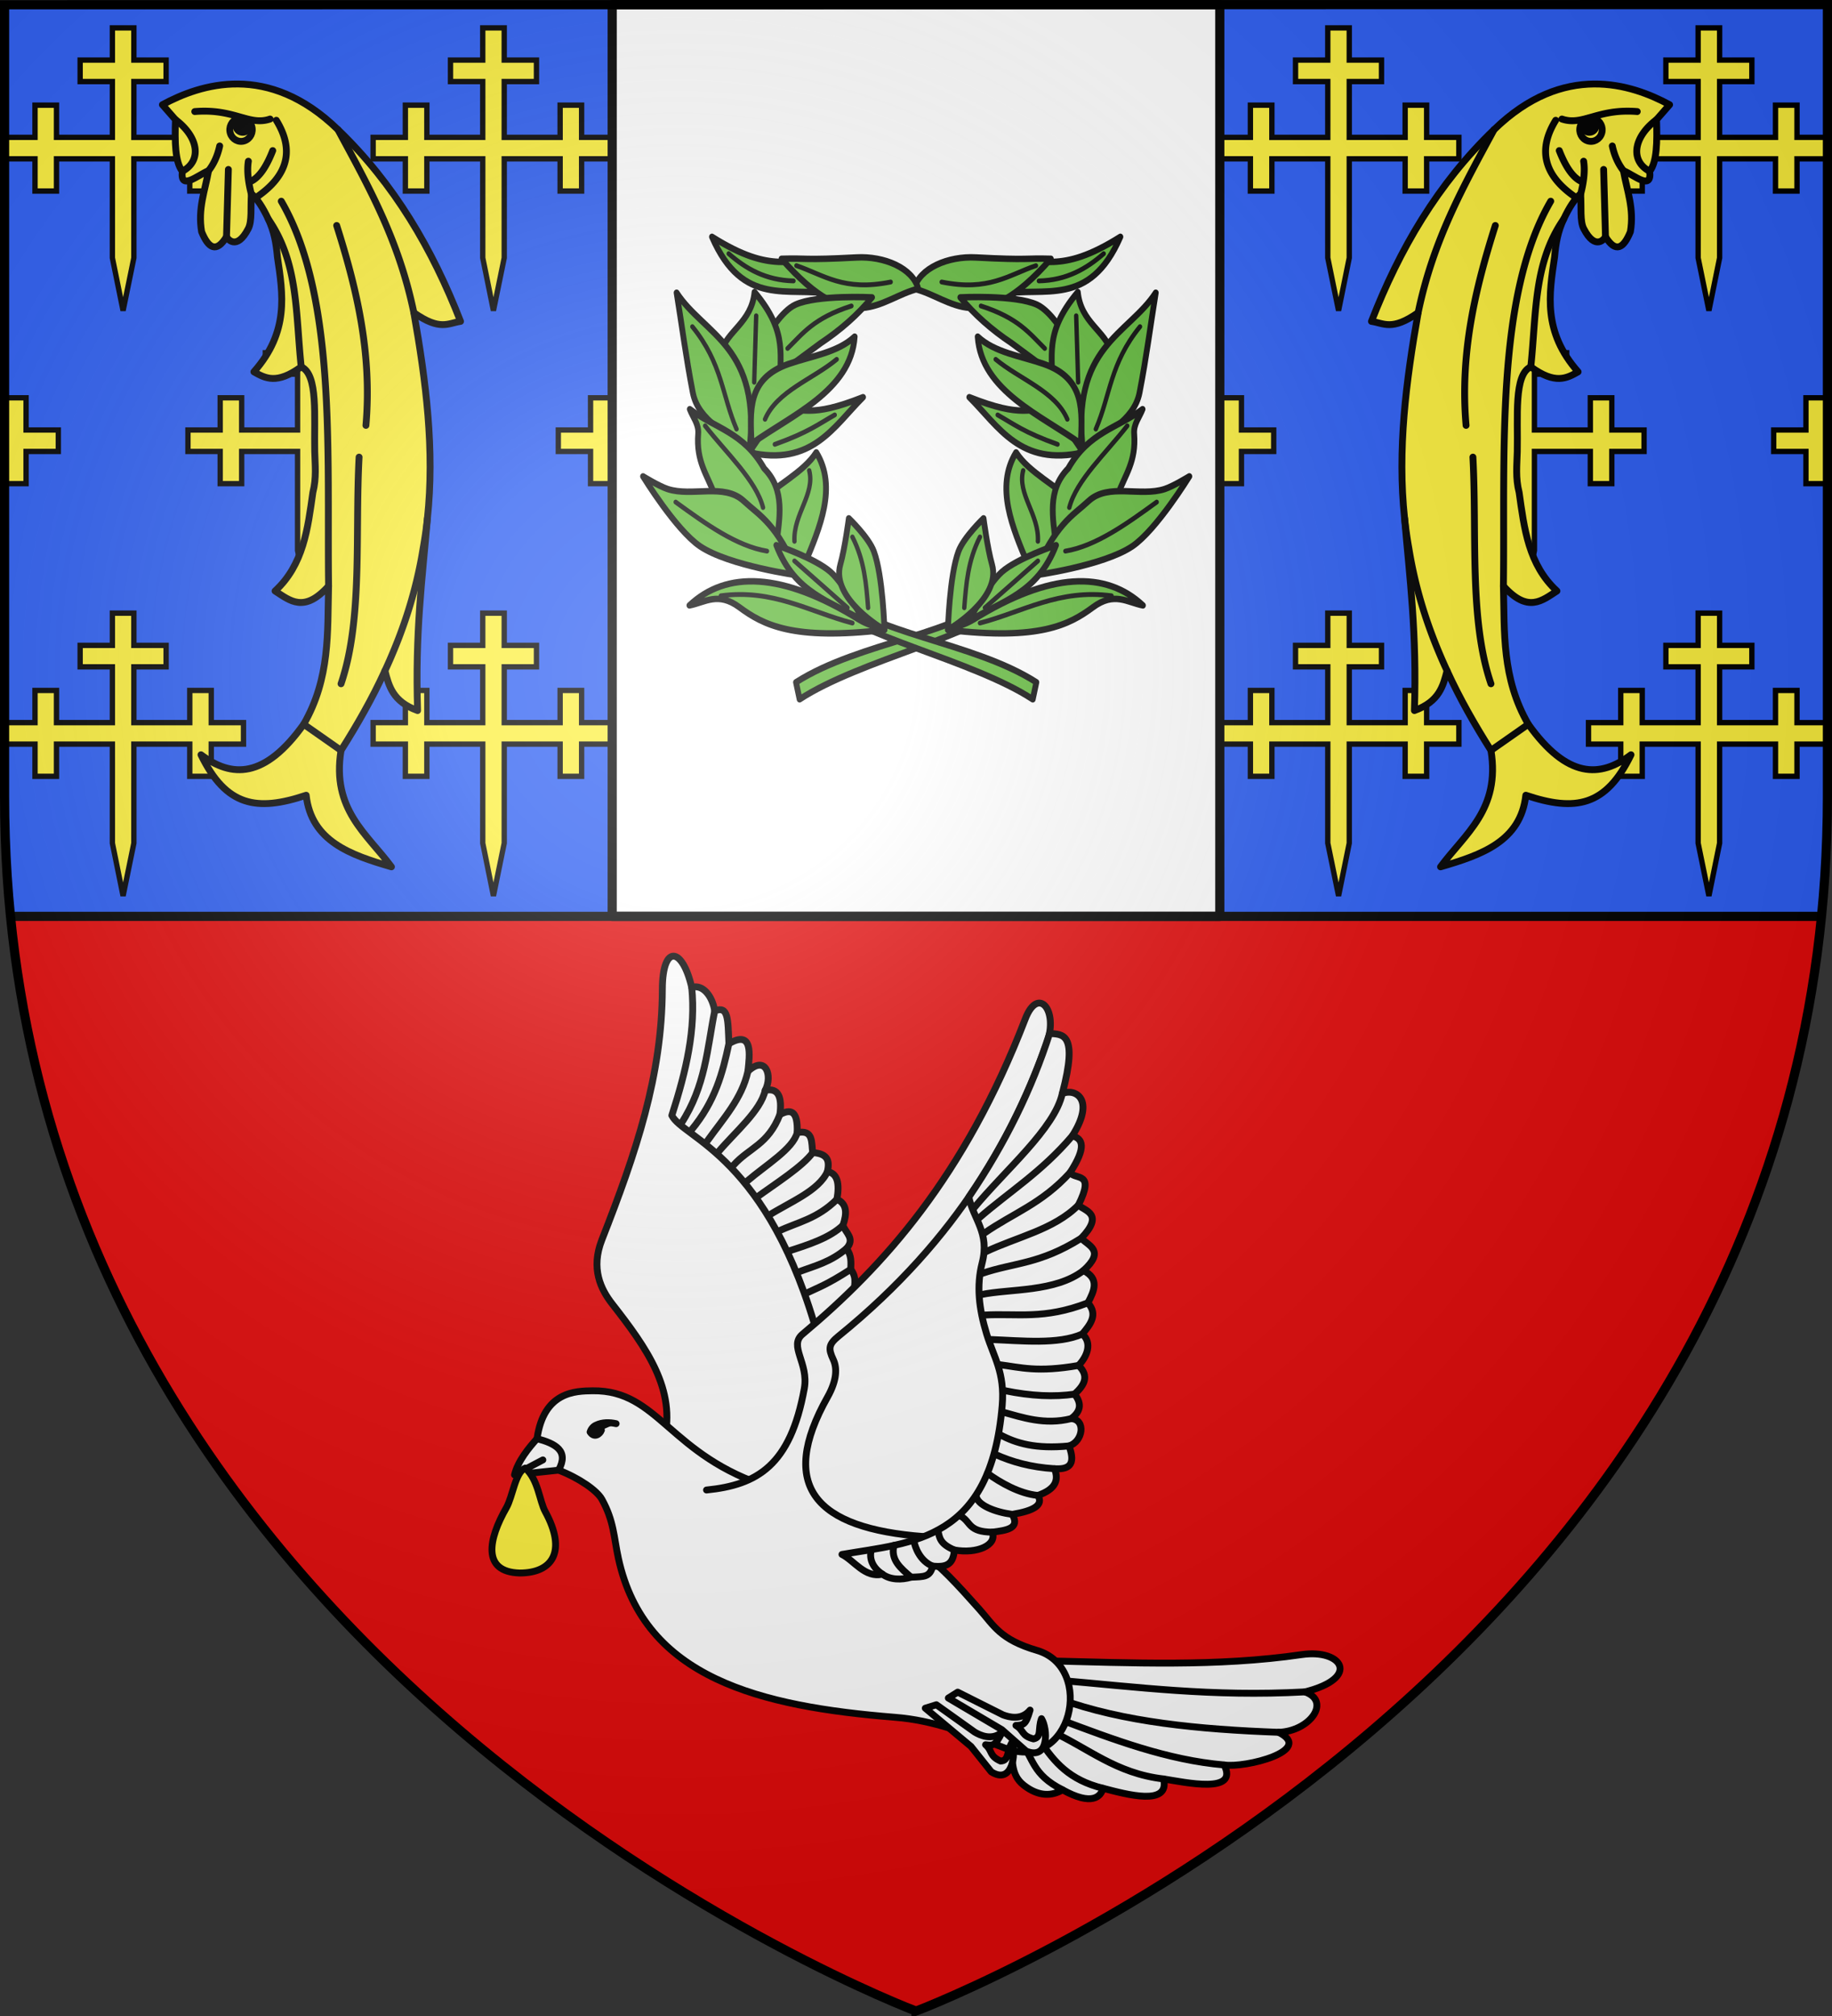 <svg xmlns="http://www.w3.org/2000/svg" xmlns:xlink="http://www.w3.org/1999/xlink" width="600" height="660"><rect width="100%" height="100%" fill="#333333" stroke="none"/><radialGradient id="d" cx="221.445" cy="226.331" r="300" gradientTransform="matrix(1.353 0 0 1.349 -77.63 -85.747)" gradientUnits="userSpaceOnUse"><stop offset="0" stop-color="#fff" stop-opacity=".314"/><stop offset=".19" stop-color="#fff" stop-opacity=".251"/><stop offset=".6" stop-color="#6b6b6b" stop-opacity=".125"/><stop offset="1" stop-opacity=".125"/></radialGradient><path fill="#2b5df2" fill-rule="evenodd" d="M1.5 1.5v259.246c0 13.518.669 26.504 1.938 39.254h593.125a395 395 0 0 0 1.937-39.254V1.5z"/><path fill="#fcef3c" stroke="#000" stroke-width="1.75" d="M165.14 9.132v10.543h10.561v7.029h-10.56v18.27h18.306V34.431h7.037v10.541h10.561v7.028h-10.56v10.543h-7.038V52h-18.306v32.424l-3.534 17.271-3.503-17.271V52H139.8v10.543h-7.04V52h-10.56v-7.028h10.56v-10.54h7.04v10.54h18.303v-18.27h-10.559v-7.028h10.559V9.132zm-121.296 0v10.543h10.56v7.029h-10.56v18.27h18.304V34.431h7.04v10.541h10.56v7.028h-10.56v10.543h-7.04V52H43.844v32.424l-3.533 17.271-3.504-17.271V52H18.502v10.543h-7.037V52H1.443v-7.028h10.022v-10.54h7.037v10.54h18.305v-18.27H26.248v-7.028h10.559V9.132zm181.945 95.802v10.541h10.56v7.03h-10.56v18.271h18.307v-10.543h7.037v10.543h10.56v7.027h-10.56v10.543h-7.037v-10.543h-18.307v32.424l-3.533 17.272-3.504-17.272v-32.424h-18.303v10.543h-7.039v-10.543h-10.56v-7.027h10.56v-10.543h7.04v10.543h18.302v-18.271h-10.559v-7.03h10.559v-10.54zm-121.297 0v10.541h10.56v7.03h-10.56v18.271h18.305v-10.543h7.039v10.543h10.56v7.027h-10.56v10.543h-7.04v-10.543h-18.304v32.424L100.96 197.5l-3.504-17.272v-32.424H79.15v10.543h-7.037v-10.543h-10.56v-7.027h10.56v-10.543h7.037v10.543h18.305v-18.271H86.897v-7.03h10.558v-10.54zm-95.953 25.3v10.542H19.1v7.027H8.54v10.543H1.5v-10.543h-.057v-7.027H1.5v-10.543zm156.602 70.503v10.541h10.56v7.03h-10.56v18.269h18.306v-10.541h7.037v10.54h10.561v7.028h-10.56v10.545h-7.038v-10.545h-18.306v32.424l-3.534 17.272-3.503-17.272v-32.424H139.8v10.545h-7.04v-10.545h-10.56v-7.027h10.56v-10.541h7.04v10.54h18.303v-18.269h-10.559v-7.029h10.559v-10.54zm-121.297 0v10.541h10.56v7.03h-10.56v18.269h18.304v-10.541h7.04v10.54h10.56v7.028h-10.56v10.545h-7.04v-10.545H43.844v32.424L40.31 293.3l-3.504-17.272v-32.424H18.502v10.545h-7.037v-10.545H1.443v-7.027h10.022v-10.541h7.037v10.54h18.305v-18.269H26.248v-7.029h10.559v-10.54zM434.859 9.132v10.543H424.3v7.029h10.56v18.27h-18.306V34.431h-7.037v10.541h-10.561v7.028h10.56v10.543h7.038V52h18.306v32.424l3.534 17.271 3.503-17.271V52H460.2v10.543h7.04V52h10.56v-7.028h-10.56v-10.54h-7.04v10.54h-18.303v-18.27h10.559v-7.028h-10.559V9.132zm121.297 0v10.543h-10.56v7.029h10.56v18.27h-18.304V34.431h-7.04v10.541h-10.56v7.028h10.56v10.543h7.04V52h18.304v32.424l3.533 17.271 3.504-17.271V52h18.305v10.543h7.037V52h10.022v-7.028h-10.022v-10.54h-7.037v10.54h-18.305v-18.27h10.559v-7.028h-10.559V9.132zm-181.945 95.802v10.541h-10.56v7.03h10.56v18.271h-18.307v-10.543h-7.037v10.543h-10.56v7.027h10.56v10.543h7.037v-10.543h18.307v32.424l3.533 17.272 3.504-17.272v-32.424h18.303v10.543h7.039v-10.543h10.56v-7.027h-10.56v-10.543h-7.04v10.543h-18.302v-18.271h10.559v-7.03h-10.559v-10.54zm121.297 0v10.541h-10.56v7.03h10.56v18.271h-18.305v-10.543h-7.039v10.543h-10.56v7.027h10.56v10.543h7.04v-10.543h18.304v32.424l3.533 17.272 3.504-17.272v-32.424h18.305v10.543h7.037v-10.543h10.56v-7.027h-10.56v-10.543h-7.037v10.543h-18.305v-18.271h10.558v-7.03h-10.558v-10.54zm95.953 25.3v10.542H580.9v7.027h10.56v10.543h7.039v-10.543h.057v-7.027h-.057v-10.543zm-156.602 70.503v10.541H424.3v7.03h10.56v18.269h-18.306v-10.541h-7.037v10.54h-10.561v7.028h10.56v10.545h7.038v-10.545h18.306v32.424l3.534 17.272 3.503-17.272v-32.424H460.2v10.545h7.04v-10.545h10.56v-7.027h-10.56v-10.541h-7.04v10.54h-18.303v-18.269h10.559v-7.029h-10.559v-10.54zm121.297 0v10.541h-10.56v7.03h10.56v18.269h-18.304v-10.541h-7.04v10.54h-10.56v7.028h10.56v10.545h7.04v-10.545h18.304v32.424l3.533 17.272 3.504-17.272v-32.424h18.305v10.545h7.037v-10.545h10.022v-7.027h-10.022v-10.541h-7.037v10.54h-18.305v-18.269h10.559v-7.029h-10.559v-10.54z"/><path fill="#e20909" fill-rule="evenodd" d="M3.438 300C29.008 556.446 300 658.5 300 658.5v-.104S570.894 556.401 596.553 300z"/><g id="a" fill="none" stroke="#000" stroke-linecap="round" stroke-linejoin="round" stroke-width="6.092"><path fill="#fcef3c" d="M4846.996 208.115c22.163-7.913 25.485-21.933 28.978-35.307 11.313 24.758 24.59 47.89 38.971 70.662 8.508 52.593-23.142 73.98-44.747 103.304 36.352-10.558 71.112-22.635 75.683-63.53 43.761 14.717 71.097 9.959 93.36-35.907-27.238 20.545-56.578 21.327-91.15-27.069-23.646-40.88-21.047-81.76-22.097-122.639 21.782 24.267 34.275 12.923 47.508 4.42-25.332-23.301-29.04-55.506-33.543-87.384-3.35-12.988-1.956-24.351-1.668-36.319.695-30.456-3.269-68.515 12.01-75.171 21.64 15.809 31.854 10.193 41.984 4.42-31.465-35.64-25.783-68.803-20.855-102.016 1.09-12.562 3.002-22.617 8.005-33.361 5.02-10.738 10.04-18.268 15.06-22.618.824 11.793-.692 24.4 2.762 30.936 10.46 20.272 18.754 8.671 19.335 7.182 8.976 14.638 16.06 10.348 22.097-4.42 3.501-20.514-3.005-36.324-6.172-54.171 10.104 4.254 25.38 17.998 23.297.586 6.455-8.272 6.734-25.896 6.077-45.852l11.6-13.258c-33.823-18.343-93.898-38.039-155.784 22.097-49.904 47.898-83.925 106.073-108.828 170.148 10.981 1.509 18.006 8.733 41.432-7.734-10.767 60.829-18.547 121.658-12.02 182.67 4.577 53.748 11.001 101.676 8.705 170.33" transform="matrix(-.369 0 0 .369 1925.307 155.827)"/><path d="m4914.945 243.47 33.146-23.202m-33.147-35.908c-19.458-57.062-12.385-132.852-16.02-201.083m69.054-227.048c-49.245 84.636-40.52 223.748-41.984 341.4m53.44-325.411c-26.872 38.746-24.134 83.76-29.134 130.957m-31.489-125.401c-17.76 55.98-31.53 113.33-25.964 177.329m82.717-243.777c4.433 11.334 11.096 24.25 20.693 27.845m26.38-31.967c1.952 8.917 5.324 16.13 9.88 21.923m-17.583-1.072 1.658 59.662m-44.195-103.303c-16.201 26.3-10.424 48.939 17.125 67.948m55.243-75.682c-35.237-2.906-48.156 13.022-66.844 6.629m-60.214 9.391c-27.5 50.909-54.072 98.074-67.396 162.414M4838.278 37.6a379 379 0 0 0 3.747 26.33c6.268 39.132 18.278 75.034 33.95 108.877M5061.89-316.14c-20.664 15.57-23.59 36.57-6.077 45.852m-58.625-8.973c1.557 9.569-.413 20.894-2.842 29.965" transform="matrix(-.369 0 0 .369 1925.307 155.827)"/><path d="M4994.237-310.389c1.699-5.431 7.318-8.405 12.55-6.64 5.233 1.763 8.097 7.596 6.398 13.027-1.697 5.425-7.305 8.4-12.542 6.644-5.24-1.766-8.105-7.599-6.406-13.03" transform="matrix(-.369 0 0 .369 1925.307 155.827)"/><path fill="#000" d="M4996.534-313.072c1.027-3.28 4.42-5.077 7.58-4.012 3.162 1.066 4.892 4.589 3.865 7.87-1.025 3.277-4.412 5.073-7.575 4.013-3.166-1.067-4.896-4.59-3.87-7.871" transform="matrix(-.369 0 0 .369 1925.307 155.827)"/></g><path fill="#fff" stroke="#000" stroke-linecap="round" stroke-linejoin="round" stroke-width="3" d="M200.5 1.5h199V300h-199z"/><use xlink:href="#a" width="100%" height="100%" transform="matrix(-1 0 0 1 600 0)"/><g fill="#5ab532" stroke-width="1.184" transform="matrix(.845 0 0 .844 188.603 25.022)"><use xlink:href="#c" width="100%" height="100%" transform="matrix(-1 0 0 1 263.802 0)"/><g id="c" fill="#5ab532" stroke="#000" stroke-linecap="round" stroke-linejoin="round" stroke-width="1.383"><path d="M760.577 186.552c14.14-8.397 43.629-14.025 48.858-20.568l-.646-2.446c-9.159 9.005-33.804 10.538-49.073 19.353zM837.087 87.166c-7.373 15.338-18.346 10.616-28.17 12.298l.858-6.864c8.636-1.266 12.586 2.936 27.312-5.434" transform="matrix(-1.625 0 0 1.805 1413.02 -95.117)"/><path d="M787.897 98.32c9.185 2.061 15.585 11.084 32.602-6.435-6.305-.175-5.078.33-17.874-.286-6.604-.318-13.446 2.264-14.728 6.72" transform="matrix(-1.625 0 0 1.805 1413.02 -95.117)"/><path d="M798.907 100.179c3.33 3.674 7.444 6.955 12.298 9.866l12.011 8.008.572-9.867s-3.306-5.074-6.578-6.434c-5.243-2.181-18.303-1.573-18.303-1.573" transform="matrix(-1.625 0 0 1.805 1413.02 -95.117)"/><path d="M834.942 112.047c-1.323-4.67-7.292-6.396-8.008-13.012-8.406 9.015-5.61 13.956-6.292 20.162l7.15 11.01z" transform="matrix(-1.625 0 0 1.805 1413.02 -95.117)"/><path d="M828.221 133.496c-3.117-22.805 10.803-25.275 17.302-34.318-1.287 7.15-2.165 13.544-3.86 21.449-1.332 6.207-8.637 8.796-13.442 12.87M814.923 157.376c-3.502-7.635-7.776-16.422-2.717-23.88 3.008 4.284 9.725 7.149 13.87 10.868.079 7.443-2.858 12.42-11.153 13.012" transform="matrix(-1.625 0 0 1.805 1413.02 -95.117)"/><path d="M828.221 133.496c-15 3.068-20.13-5.528-27.169-11.868 12.986 4.643 14.092 2.136 20.305 2.717z" transform="matrix(-1.625 0 0 1.805 1413.02 -95.117)"/><path d="M827.65 131.637c-9.207-6.033-23.747-11.317-24.596-23.022 4.058 3.436 10.292 4.151 15.73 5.863 10.082 3.174 9.133 10.288 8.865 17.16M821.737 153.429c5.427-3.419 12.816-5.984 14.778-10.924 1.657-4.173 4.377-6.989 3.86-13.013-.179-2.092 1.274-3.547 2.002-5.29-5.95 4.096-12.8 4.892-17.73 12.726-5.133 4.72-3.652 10.68-2.91 16.5" transform="matrix(-1.625 0 0 1.805 1413.02 -95.117)"/><path d="M816.353 159.95s16.646-2.051 23.594-6.292c5.76-3.516 13.584-15.014 13.584-15.014s-3.797 2.106-5.863 2.717c-5.863 1.733-13.462-1.338-18.16 2.574-4.024 3.35-7.686 4.715-13.155 16.015" transform="matrix(-1.625 0 0 1.805 1413.02 -95.117)"/><path d="M800.908 169.809c7.875-4.443 16.366-5.907 20.83-16.38 0 0-9.257 2.81-12.943 5.763-3.44 2.757-7.887 10.617-7.887 10.617" transform="matrix(-1.625 0 0 1.805 1413.02 -95.117)"/><path d="M795.954 171.629s.343-11.63 2.527-16.886c1.258-3.025 5.966-7.078 5.966-7.078s.926 6.436 2.022 9.91c2.344 7.424-10.515 14.054-10.515 14.054" transform="matrix(-1.625 0 0 1.805 1413.02 -95.117)"/><path d="M795.954 171.629c21.812 2.333 28.95-1.096 34.58-4.853 5.103-3.406 8.185-1.054 11.931-.405-8.801-7.44-22.051-7.228-40.445 3.034-1.73.965-3.95 1.577-6.066 2.224" transform="matrix(-1.625 0 0 1.805 1413.02 -95.117)"/><path stroke-width="1.038" d="M794.466 96.873c11.183 2.058 15.94-1.506 22.478-3.512m.702 3.278c6.598-.143 11.34-2.606 15.454-5.854m-14.049 20.371c-3.615-3.206-6.234-6.522-15.22-9.132m23.181 16.39-.468-14.282m4.683 24.351c3.504-7.335 3.383-14.066 10.536-22.01m-17.326 19.903c-2.82-6.02-11.369-8.602-17.093-12.878m14.751 18.263c-7.961-2.564-10.405-4.34-14.283-6.322m17.093 19.903c1.672-5.854 8.767-11.708 13.815-17.561m-21.308 24.82c.333-5.776-4.978-10.147-3.512-15.22m-14.05 29.502c.442-5.073.87-10.146 3.747-15.22m1.171 15.22 12.644-10.068m-13.815 13.347c10.2-2.405 18.939-7.365 31.376-5.854m-11.005-9.6c7.259-1.096 14.517-5.777 21.776-10.537" transform="matrix(-1.625 0 0 1.805 1413.02 -95.117)"/></g></g><g stroke="#000"><g stroke-linecap="round" stroke-linejoin="round" stroke-width="1.946"><path fill="#fff" d="M-56.056 558.604c1.201 3.669-.023 7.864 3.962 11.006 4.282 3.375 8.116 3.065 11.006 1.32 8.424 4.677 10.91 1.875 11.445-.44 6.708 1.754 19.027 5.161 17.17-2.641 6.231.98 21.381 4.35 17.168-3.962 5.95.93 25.783-4.095 15.407-9.245 8.951-.284 14.965-8.8 7.484-11.445 15.988-4.008 10.471-12.218-.88-10.566-24.178 3.52-48.425 2.33-72.637 1.761z" transform="matrix(1.156 0 0 1.156 395.496 -74.043)"/><path fill="none" d="M-41.088 570.93c-8.731-4.386-8.155-8.944-11.824-13.397m23.27 12.957c-9.575-2.334-13.797-7.49-17.608-13.123m34.776 10.482c-13.533-1.553-21.395-8.778-31.779-13.48m48.948 9.518c-16.066-1.372-31.25-7.15-46.45-12.848m61.857 3.603c-22.46-.821-43.969-2.881-62.023-9.432m69.507-2.013c-26.528 1.449-47.664-1.416-70.007-3.315" transform="matrix(1.156 0 0 1.156 395.496 -74.043)"/><g fill="#fff"><path d="M-153.984 472.01c3.492-14.422-4.933-26.187-14.692-38.688-3.228-4.136-6.124-10.004-2.938-18.12 9.81-24.992 17.046-46.558 17.14-71.034.049-12.843 5.719-11.891 8.325-.465l58.766 127.817-43.095 26.444zM-183.869 480.4l-12.484 1.337 8.026-4.236-8.026 4.236c.926-3.913 4.093-7.71 6.383-10.256l8.554-1.782 2.898 4.235z" transform="matrix(1.156 0 0 1.156 395.496 -74.043)"/><path d="M-189.97 471.481c1.876-13.387 10.938-13.5 15.764-13.557 18.864-.223 21.563 18.478 50.444 27.43l14.503-27.745-3.784-12.296 24.907-24.907 23.961-32.473 12.296 79.135-12.296 27.744-16.71 9.143c4.812 3.142 10.009 8.855 16.286 15.904 4.037 4.533 5.792 8.52 16.275 11.593 16.582 4.861 9.879 34.934-9.14 27.643-11.216-4.299-20.293-7.838-30.989-8.694-38.268-3.063-71.071-11.014-78.473-45.033-1.313-6.036-1.249-10.549-4.681-16.72-1.377-2.475-6.412-5.992-12.262-8.249 3.032-5.505-.907-7.525-6.101-8.918" transform="matrix(1.156 0 0 1.156 395.496 -74.043)"/><path d="M-146.149 343.703c1.182 11.77-1.493 23.406-5.632 36.24 3.18 6.46 27.544 11.635 41.626 63.418l10.04-12.733c-.243-2.35 1.064-4.39-.98-7.1.06-1.96.282-3.918-1.224-5.877 2.6-2.854-.325-4.48-.98-6.612 1.135-3.3 1.187-6.061-1.714-7.345.813-4.512.141-7.376-2.693-7.836.572-2.7.468-5.088-4.163-5.387-.395-2.853.221-6.626-4.407-5.631.262-6.452-1.937-6.748-4.897-5.142.63-4.855-.341-7.67-4.163-6.856 2.163-4.165.189-10.119-4.897-5.387.512-4.664 1.508-11.892-5.387-7.836-.275-6.894-.114-10.853-4.018-9.279-.666-4.23-3.422-7.658-6.51-6.637" transform="matrix(1.156 0 0 1.156 395.496 -74.043)"/></g><path fill="none" d="M-101.095 423.527c-6.934 4.463-9.153 5.098-12.906 6.91m11.682-12.786c-4.515 3.861-9.03 4.902-13.545 6.607m12.565-13.219c-3.752 3.606-9.77 5.512-15.759 7.44m14.045-14.785c-5.607 5.613-11.395 6.538-16.478 9.006m13.785-16.842c-2.495 5.457-10.512 8.547-16.675 12.432m12.512-17.819c-2.887 3.954-10.424 8.695-15.857 12.649m11.45-18.28c-1.167 4.572-8.87 9.145-14.188 13.717m9.29-18.86c-3.333 8.558-8.714 9.395-13.092 14.298m8.93-21.153c-1.32 5.834-8.395 11.669-13.34 17.503m8.443-22.89c-1.735 7.821-7.066 13.485-11.484 19.697m6.097-27.533c-1.735 8.164-3.852 16.327-10.66 24.491m6.642-33.77c-2.146 10.649-2.568 21.297-9.531 31.945" transform="matrix(1.156 0 0 1.156 395.496 -74.043)"/><path d="M-167.574 467.235c-1.865-.415-3.908-.438-5.66.414-1.08.431-1.606 1.555-1.707 1.946 1.161 1.77 2.773.675 3.204-.524" transform="matrix(1.156 0 0 1.156 395.496 -74.043)"/><path fill="#fff" d="M-141.96 486.026c14.322-1.438 23.757-6.884 27.706-28.733 1.31-7.241-4.5-12.054-.513-15.392 22.977-19.239 45.867-44.525 63.11-89.278 3.65-9.475 9.436-2.432 6.157 6.67-9.127 25.337-24.36 54.98-59.005 83.12-2.892 2.35-3.01 3.538-1.54 6.67 1.103 2.349 1.07 5.823-1.62 10.607-14.202 25.249-3.494 37.237 27.321 39.52" transform="matrix(1.156 0 0 1.156 395.496 -74.043)"/><path fill="#fff" d="M-67.643 403.066c10.448-15.404 17.882-30.745 22.889-46.346 3.587.3 8.206-.385 3.595 17.025 3.638-1.557 9.475 1.546 2.837 11.98 2.951.794 4.096 3.116-.63 10.405 1.55 2.172 7.188-.422 2.337 9.22 1.872 1.65 7.44 2.471.815 9.381 2.251 2.232 6.803 3.543.63 9.143 4.577 2.293 3.103 5.685 1.262 9.144 2.931 3.326.723 6.082-1.576 8.827 2.874 2.523 1.37 6.382-1.077 8.905 3.16 3.06 1.605 5.65-1.13 8.12 2.363 2.982 1.43 5.14-.946 6.936 4.233.277 3.348 6.519-.63 7.736 2.132 5.65-.352 6.682-4.1 6.452 1.181 3.023.598 5.726-4.728 7.567 1.751 2.748-1.286 4.392-7.252 5.36 2.346 3.992-1.632 4.536-5.675 5.044 1.501 3.654-4.304 6.224-10.72 5.044-.32 4.265-2.38 4.9-6.147 4.572-.763 3.125-2.378 2.976-6.105 3.138-2.677.806-5.945.781-8.137-.87-4.913 1.227-8.094-3.953-11.453-5.579 20.009-3.46 42.175-3.692 45.4-42.247.776-9.28-2.427-13.67-4.414-20.178-2.182-7.146-2.94-13.655-1.261-20.177 2.19-8.512-2.522-12.402-3.784-18.602" transform="matrix(1.156 0 0 1.156 395.496 -74.043)"/><path fill="none" d="M-77.89 507.58c-3.591-1.445-5.032-5.35-5.316-7.209m11.465 2.638c-4.047-1.686-4.27-3.489-4.635-5.585m15.354.54c-6.76-.067-6.044-2.853-8.704-4.411m14.38-.633c-4.792-.62-10.02-2.606-10.213-5.317m17.464-.043c-5.27-.51-10.68-3.665-14.274-6.269m19.003-1.297c-6.758-.418-12.113-1.958-16.774-4.053m20.872-2.4c-9.502.937-15.035-.774-19.534-3.174m20.165-4.56c-7.578 1.906-14.001-.404-19.29-1.829m20.236-5.108c-5.725.827-12.266.564-19.774-.987m20.904-7.133c-11.723 2.043-16.368.546-22.464-.224m23.54-8.68c-6.83 3.043-17.146 1.887-26.233 1.546m27.81-10.375c-12.556 4.85-20.022 2.915-29.353 3.464m28.092-12.607c-7.994 6.155-20.742 5.108-28.984 6.81m28.353-15.953c-11.858 7.446-18.972 6.835-28.141 9.978m27.326-19.36c-6.904 6.957-17.408 8.98-26.423 13.297m24.086-22.516c-8.103 8.903-16.206 11.504-24.309 17.166m24.94-27.57c-8.834 10.352-17.667 15.641-26.5 23.334m23.662-35.315c-2.174 9.921-16.17 21.66-25.223 32.64m-25.75 103.464c-3.13-2.041-3.717-4.773-3.14-6.814m11.278 7.683c-2.914-2.505-5.915-4.913-4.85-9.01" transform="matrix(1.156 0 0 1.156 395.496 -74.043)"/><path fill="#fff" fill-rule="evenodd" d="M-61.284 565.838c6.017 3.772 7.104-5.226 5.854-8.306-1.538 2.6-.768 5.187-3.227 5.251-3.261-1.471-2.192-2.818-4.241-4.617 2.086.227 2.716.467 4.7-3.584-2.933 2.514-6.278.892-7.783 0l-10.859-7.745-3.137.979 12.959 10.84zm9.908-5.86c6.58 2.67 6.088-6.38 4.322-9.197-1.062 2.828.145 5.242-2.266 5.732-3.467-.883-2.648-2.395-4.978-3.81 2.093-.14 2.756-.012 4.006-4.346-2.451 2.985-6.027 1.968-7.664 1.352l-12.84-6.44-2.655 1.673 15.18 8.96z" transform="matrix(1.156 0 0 1.156 395.496 -74.043)"/><path fill="#fcef3c" d="M-193.32 479.82c-2.868 1.211-3.516 8.023-5.348 11.227-5.098 8.917-6.984 18.178 3.774 18.486 9.352 0 13.388-6.146 7.242-17.393-1.677-3.07-1.929-9.026-5.669-12.32" transform="matrix(1.156 0 0 1.156 395.496 -74.043)"/></g><path fill="none" stroke-width="3" d="M3.438 300h593.115"/></g><path fill="url(#d)" fill-rule="evenodd" d="M300 658.5s298.5-112.32 298.5-397.772V2.176H1.5v258.552C1.5 546.18 300 658.5 300 658.5"/><path fill="none" stroke="#000" stroke-width="3" d="M300 658.397S1.5 546.095 1.5 260.688V1.558l597-.058v259.188c0 285.407-298.5 397.71-298.5 397.71z"/></svg>